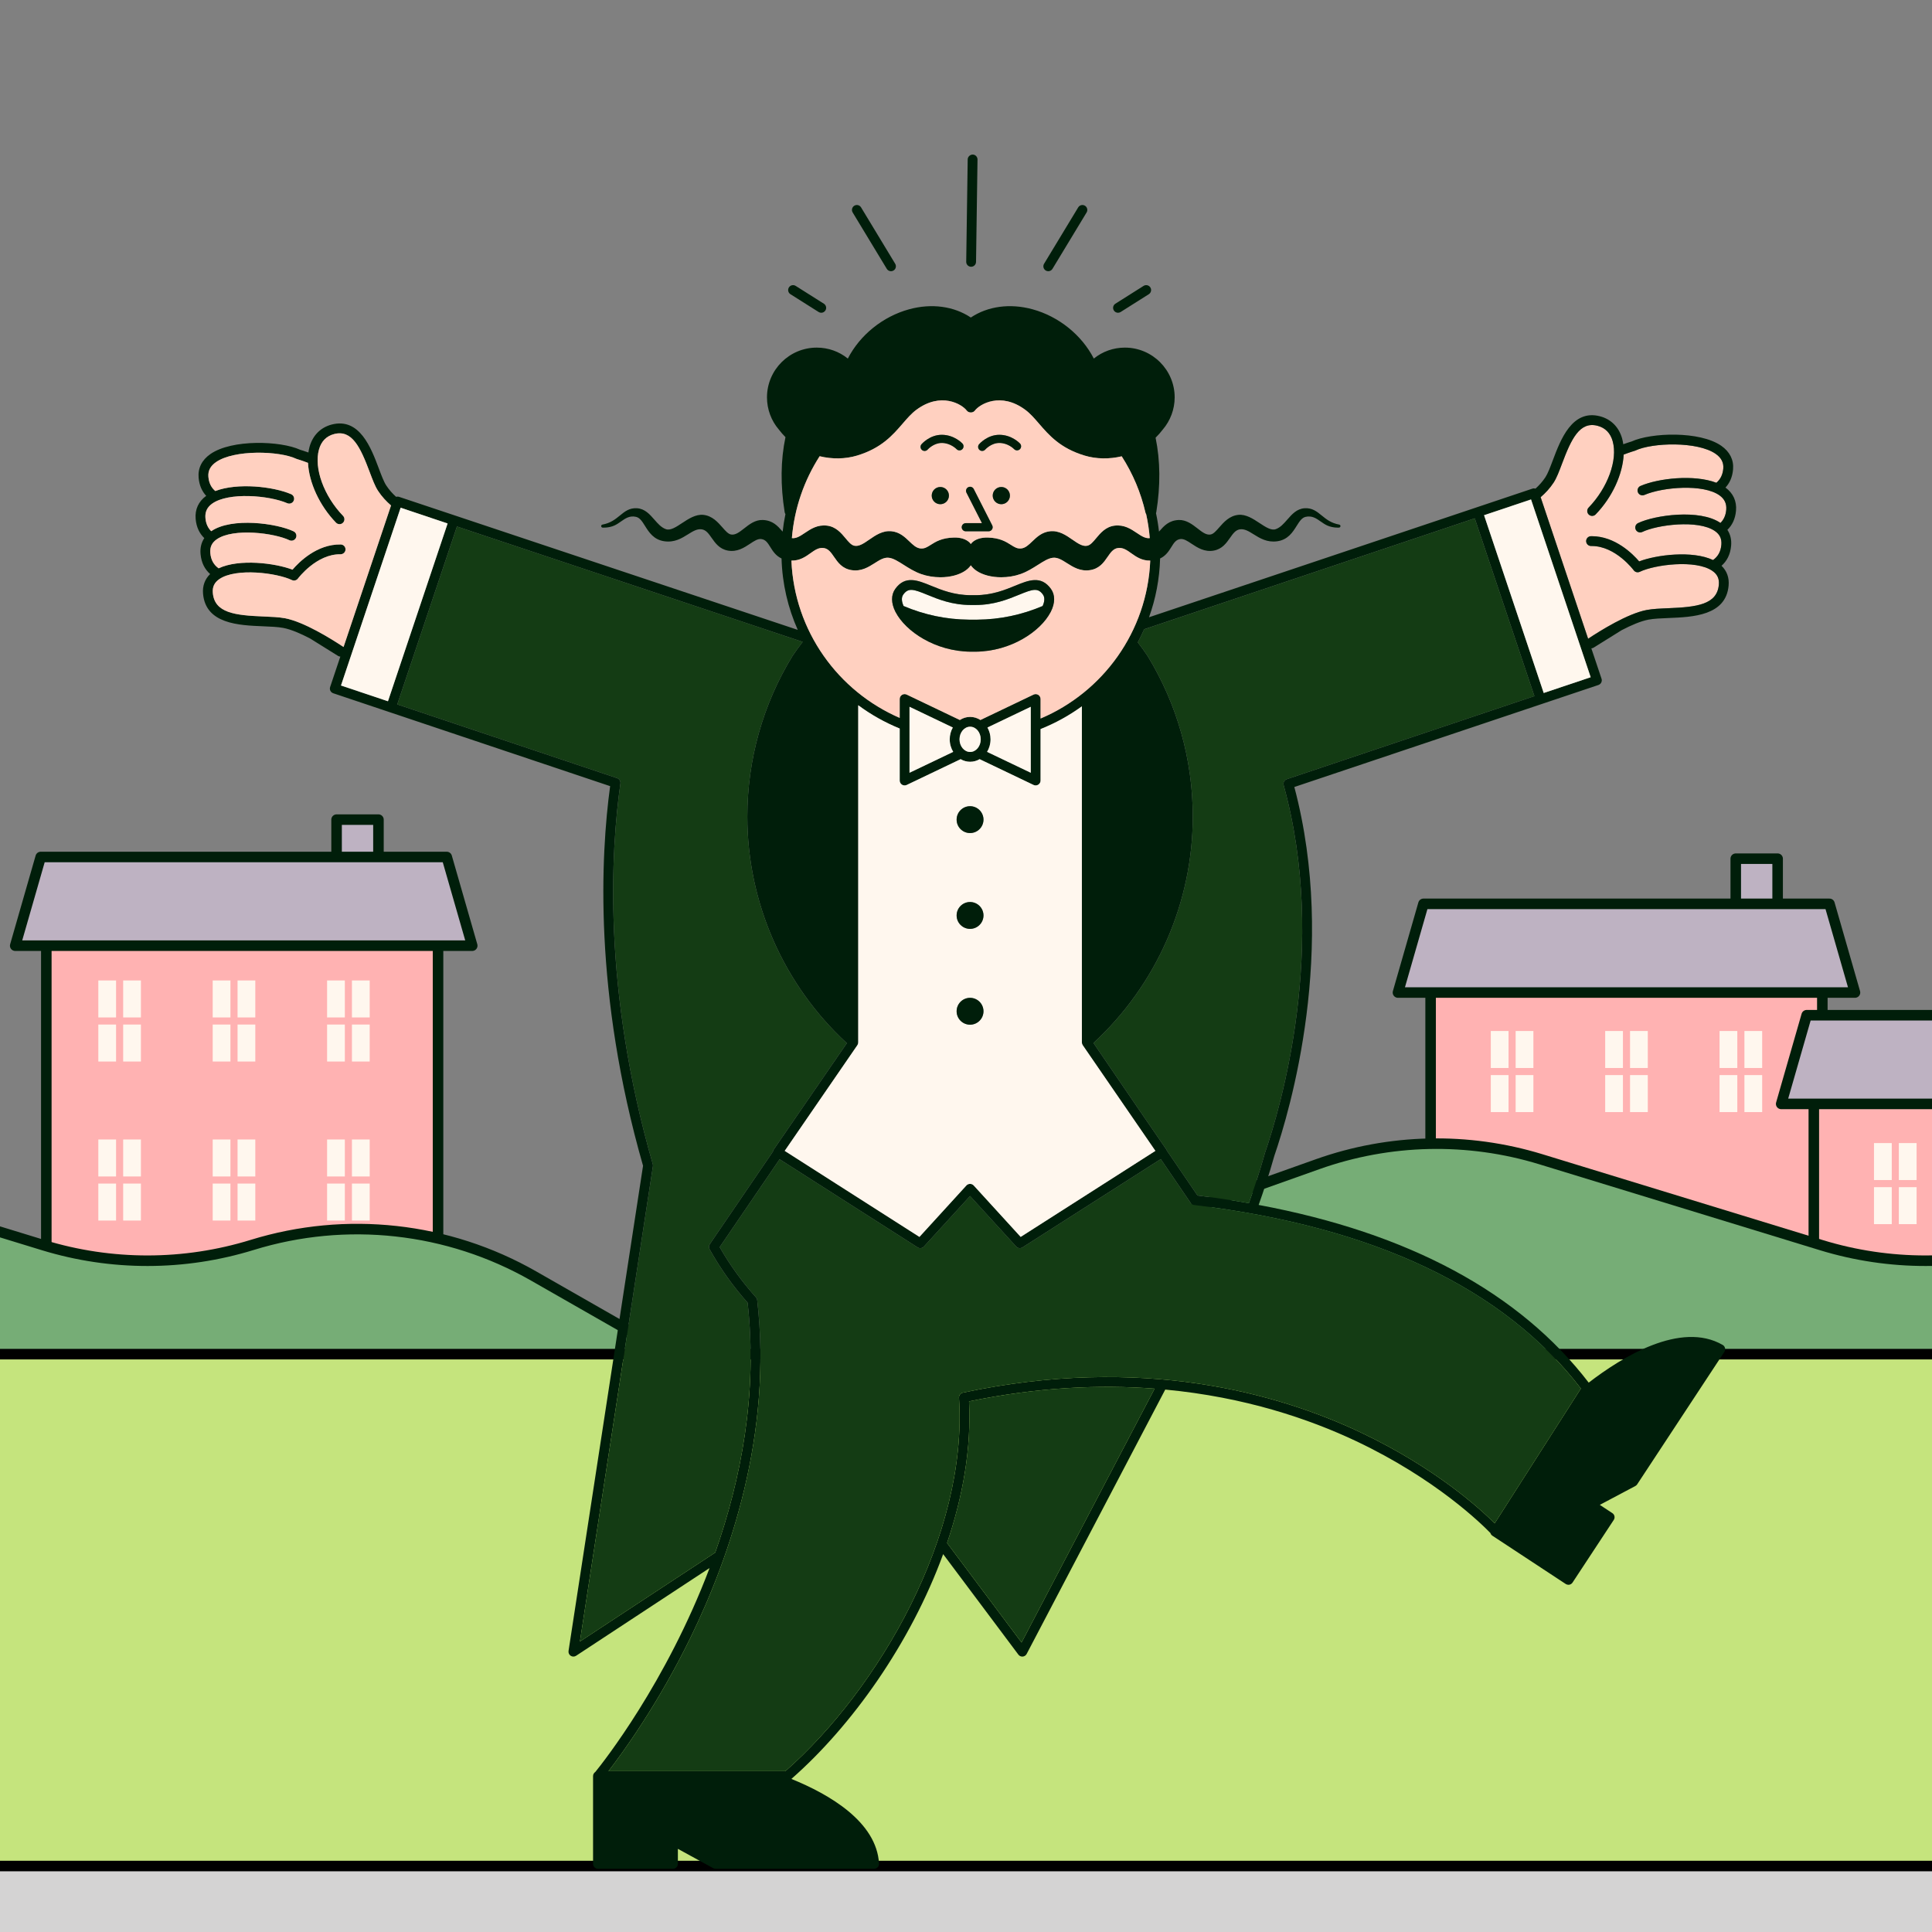 <svg width="1650" height="1650" viewBox="0 0 1650 1650" fill="none" xmlns="http://www.w3.org/2000/svg">
<rect x="0" y="0" width="1650" height="1650" fill="#808080" stroke="none"/>
<g clip-path="url(#clip0_39_2006)">
<path d="M1482.4 733.359H1518.16V794.666H1482.4V733.359Z" fill="#BEB2C2" stroke="#001E0A" stroke-width="9" stroke-linecap="round" stroke-linejoin="round"/>
<path d="M287.451 700H323.213V761.306H287.451V700Z" fill="#BEB2C2" stroke="#001E0A" stroke-width="9" stroke-linecap="round" stroke-linejoin="round"/>
<path d="M39.554 758.731H374.101V1146.04H39.554V758.731Z" fill="#FFB2B2" stroke="#001E0A" stroke-width="9" stroke-linecap="round" stroke-linejoin="round"/>
<path d="M300.569 973.163V1004.75H315.729V973.163H300.569ZM315.729 1010.81V1042.4H300.569V1010.81H315.729ZM294.505 973.163V1004.75H279.346V973.163H294.505ZM279.346 1010.81H294.505V1042.4H279.346V1010.81Z" fill="#FFF7EE"/>
<path d="M202.882 973.163V1004.75H218.042V973.163H202.882ZM218.042 1010.81V1042.4H202.882V1010.81H218.042ZM196.819 973.163V1004.75H181.659V973.163H196.819ZM181.659 1010.81H196.819V1042.4H181.659V1010.81Z" fill="#FFF7EE"/>
<path d="M105.196 973.163V1004.75H120.355V973.163H105.196ZM120.355 1010.81V1042.4H105.196V1010.81H120.355ZM99.132 973.163V1004.75H83.972V973.163H99.132ZM83.972 1010.81H99.132V1042.4H83.972V1010.81Z" fill="#FFF7EE"/>
<path d="M12.997 807.649H403.301L381.531 731.906H34.767L12.997 807.649Z" fill="#BEB2C2" stroke="#001E0A" stroke-width="9" stroke-linecap="round" stroke-linejoin="round"/>
<path d="M1221.8 798.743H1556.34V1137.36H1221.8V798.743Z" fill="#FFB2B2" stroke="#001E0A" stroke-width="9" stroke-linecap="round" stroke-linejoin="round"/>
<path d="M1193.91 847.663H1584.22L1562.45 771.919H1215.68L1193.91 847.663Z" fill="#BEB2C2" stroke="#001E0A" stroke-width="9" stroke-linecap="round" stroke-linejoin="round"/>
<path d="M1549.07 893.855H1883.61V1132.55H1549.07V893.855Z" fill="#FFB2B2" stroke="#001E0A" stroke-width="9" stroke-linecap="round" stroke-linejoin="round"/>
<path d="M1621.69 976.227V1007.81H1636.85V976.227H1621.69ZM1636.85 1013.88V1045.46H1621.69V1013.88H1636.85ZM1615.63 976.227V1007.81H1600.47V976.227H1615.63ZM1600.47 1013.88H1615.63V1045.46H1600.47V1013.88Z" fill="#FFF7EE"/>
<path d="M2119.99 1173.04L1974.15 1089.7C1901.19 1048.01 1814.22 1038.42 1733.93 1063.2C1675.8 1081.14 1613.62 1081.21 1555.45 1063.39L1315.93 990.038C1253.57 970.941 1186.72 972.427 1125.28 994.275L622.497 1173.04L2119.99 1173.04Z" fill="#76AD76" stroke="#001E0A" stroke-width="9" stroke-linecap="round" stroke-linejoin="round"/>
<path d="M601.494 1173.04L455.652 1089.7C382.695 1048.01 295.725 1038.42 215.434 1063.2C157.305 1081.14 95.126 1081.21 36.957 1063.39L-202.568 990.038C-264.926 970.941 -331.774 972.427 -393.221 994.275L-896 1173.04L601.494 1173.04Z" fill="#76AD76" stroke="#001E0A" stroke-width="9" stroke-linecap="round" stroke-linejoin="round"/>
<path d="M1521.2 942.775H1911.5L1889.73 867.032H1542.97L1521.2 942.775Z" fill="#BEB2C2" stroke="#001E0A" stroke-width="9" stroke-linecap="round" stroke-linejoin="round"/>
<path d="M1489.8 880.521V912.105H1504.95V880.521H1489.8ZM1504.95 918.169V949.757H1489.8V918.169H1504.95ZM1483.73 880.521V912.105H1468.57V880.521H1483.73ZM1468.57 918.169H1483.73V949.757H1468.57V918.169Z" fill="#FFF7EE"/>
<path d="M1392.11 880.521V912.105H1407.27V880.521H1392.11ZM1407.27 918.169V949.757H1392.11V918.169H1407.27ZM1386.04 880.521V912.105H1370.89V880.521H1386.04ZM1370.89 918.169H1386.04V949.757H1370.89V918.169Z" fill="#FFF7EE"/>
<path d="M1294.42 880.521V912.105H1309.58V880.521H1294.42ZM1309.58 918.169V949.757H1294.42V918.169H1309.58ZM1288.36 880.521V912.105H1273.2V880.521H1288.36ZM1273.2 918.169H1288.36V949.757H1273.2V918.169Z" fill="#FFF7EE"/>
<path d="M300.569 837.348V868.933H315.729V837.348H300.569ZM315.729 874.997V906.584H300.569V874.997H315.729ZM294.505 837.348V868.933H279.346V837.348H294.505ZM279.346 874.997H294.505V906.584H279.346V874.997Z" fill="#FFF7EE"/>
<path d="M202.882 837.348V868.933H218.042V837.348H202.882ZM218.042 874.997V906.584H202.882V874.997H218.042ZM196.819 837.348V868.933H181.659V837.348H196.819ZM181.659 874.997H196.819V906.584H181.659V874.997Z" fill="#FFF7EE"/>
<path d="M105.196 837.348V868.933H120.355V837.348H105.196ZM120.355 874.997V906.584H105.196V874.997H120.355ZM99.132 837.348V868.933H83.972V837.348H99.132ZM83.972 874.997H99.132V906.584H83.972V874.997Z" fill="#FFF7EE"/>
<rect x="-418.5" y="1156.5" width="2488" height="467" fill="#C5E47D" stroke="black" stroke-width="9"/>
<rect x="-502.5" y="1593.66" width="2488.24" height="177.632" fill="#D4D3D3" stroke="black" stroke-width="9"/>
<path d="M1468.6 423.12C1454.66 413.073 1420.03 415.946 1404.38 422.706C1402.24 423.631 1399.78 422.643 1398.87 420.521C1397.95 418.396 1398.93 415.929 1401.05 415.012C1416.34 408.41 1446.93 405.026 1465.84 412.301C1469.21 409.462 1471.28 405.565 1471.75 400.152C1472.18 395.056 1470.05 390.95 1465.23 387.596C1449.67 376.782 1411.09 377.96 1396.63 384.797C1396.42 384.897 1396.2 384.98 1395.97 385.043C1395.86 385.075 1392.26 386.109 1386.68 388.237C1385.82 404.996 1376.96 424.651 1362.76 439.327C1361.94 440.177 1360.85 440.604 1359.75 440.604C1358.7 440.604 1357.65 440.213 1356.84 439.425C1355.17 437.816 1355.13 435.163 1356.74 433.499C1373.1 416.575 1381.75 392.749 1377.3 376.847C1375.33 369.82 1370.98 365.377 1364.36 363.642C1349.04 359.627 1341.86 375.162 1334.07 395.899C1331.58 402.5 1329.44 408.2 1326.87 412.128C1323.61 417.102 1319.76 421.2 1315.76 424.621L1356.31 545.508C1366.47 538.751 1389.97 524.042 1406.29 520.958C1411.51 519.972 1417.9 519.713 1424.67 519.438C1449.08 518.447 1466.48 516.424 1467.95 499.3C1468.4 494.189 1466.65 490.456 1462.44 487.552C1448.15 477.671 1413.2 482.216 1400.44 488.336C1398.62 489.213 1396.43 488.656 1395.25 487.03C1395.1 486.825 1379.78 466.313 1359.41 466.313C1359.22 466.311 1359.04 466.316 1358.82 466.317C1356.54 466.317 1354.67 464.489 1354.63 462.198C1354.59 459.884 1356.44 457.975 1358.75 457.935C1358.98 457.931 1359.2 457.929 1359.42 457.929C1379.43 457.929 1394.53 473.178 1399.91 479.461C1414.78 473.77 1445.44 469.984 1463 478.3C1467.06 475.401 1469.58 471.279 1470.1 465.266C1470.54 460.154 1468.79 456.422 1464.59 453.518C1450.29 443.641 1415.34 448.183 1402.59 454.303C1400.5 455.307 1398 454.423 1396.99 452.338C1395.99 450.251 1396.87 447.748 1398.96 446.746C1413.26 439.885 1451.76 434.503 1469.33 446.608C1472.11 443.859 1473.85 440.247 1474.27 435.386C1474.72 430.205 1472.86 426.192 1468.6 423.12Z" fill="#FFD0C0"/>
<path d="M1482.62 436.106C1483.32 428.018 1480.2 421.212 1473.62 416.409C1477.14 412.604 1479.52 407.588 1480.1 400.874C1480.8 392.756 1477.31 385.786 1470.02 380.713C1451.61 367.916 1410.1 369.389 1393.37 377.069C1392.45 377.338 1389.93 378.099 1386.33 379.391C1386.1 377.743 1385.81 376.127 1385.38 374.588C1382.63 364.773 1375.92 358.006 1366.49 355.532C1342.64 349.297 1332.76 375.559 1326.22 392.95C1324.01 398.829 1321.92 404.38 1319.86 407.532C1317.37 411.328 1314.44 414.546 1311.37 417.303C1310.55 417.063 1309.69 416.998 1308.87 417.274L981.298 527.167C986.996 511.415 990.276 494.528 990.777 476.953C995.671 474.673 998.206 470.678 1000.3 467.305C1002.52 463.714 1004.28 460.877 1008.03 460.368C1011 459.967 1014.11 462.023 1017.7 464.407C1022.62 467.663 1028.72 471.719 1036.69 470.206C1043.8 468.856 1047.33 463.834 1050.45 459.403C1052.98 455.796 1055.17 452.681 1058.79 452.091C1062.81 451.437 1066.44 453.701 1070.65 456.324C1076.02 459.68 1082.13 463.465 1090.79 462.273C1099.97 460.993 1104.06 454.451 1107.36 449.194C1109.72 445.414 1111.77 442.149 1115.05 441.41C1120.51 440.184 1124.1 442.689 1127.88 445.351C1129.67 446.605 1131.51 447.904 1133.58 448.823C1138.43 450.972 1143.4 450.606 1143.61 450.591C1144.26 450.54 1144.77 450.013 1144.81 449.363C1144.84 448.711 1144.38 448.136 1143.74 448.02C1136.77 446.755 1132.7 443.435 1128.76 440.225C1124.61 436.843 1120.69 433.661 1114.24 434.055C1107.5 434.482 1103.39 439.194 1099.4 443.75C1096.35 447.241 1093.47 450.538 1089.53 451.929C1085.67 453.296 1080.86 450.118 1075.76 446.755C1070.28 443.136 1064.1 439.027 1057.55 439.714C1049.96 440.504 1045.14 446.001 1041.26 450.42C1038.66 453.385 1036.42 455.946 1034.06 456.452C1030.33 457.251 1026.79 454.483 1022.69 451.28C1018.24 447.8 1013.11 443.908 1006.8 444.087C998.269 444.396 994.023 449.244 990.274 453.521C990.125 453.691 989.981 453.854 989.835 454.02C989.23 448.667 988.367 443.393 987.25 438.209C987.335 437.972 987.452 437.752 987.494 437.498C991.168 414.807 990.973 393.397 986.912 373.818C989.06 371.718 991.088 369.428 992.963 366.983C999.57 359.277 1003.21 349.473 1003.21 339.363C1003.21 315.935 984.146 296.875 960.719 296.875C950.905 296.875 941.67 300.159 934.161 306.227C923.826 286.119 904.23 270.246 881.75 264.122C862.61 258.905 843.612 261.49 829.119 271.179C814.623 261.491 795.627 258.907 776.49 264.122C754.01 270.246 734.411 286.12 724.077 306.229C716.569 300.159 707.332 296.875 697.521 296.875C674.093 296.875 655.033 315.935 655.033 339.363C655.033 349.515 658.698 359.359 665.2 366.887C666.972 369.203 668.857 371.365 670.826 373.338C666.672 393.037 666.443 414.609 670.149 437.498C670.243 438.079 670.486 438.594 670.791 439.066C669.763 443.973 668.976 448.965 668.405 454.023C668.257 453.856 668.112 453.692 667.962 453.522C664.215 449.245 659.968 444.397 651.44 444.087C644.974 443.844 639.997 447.8 635.543 451.281C631.441 454.485 627.9 457.249 624.174 456.452C621.817 455.945 619.572 453.386 616.973 450.419C613.102 446.002 608.282 440.505 600.69 439.714C594.173 439.05 587.954 443.138 582.473 446.755C577.38 450.118 572.575 453.308 568.703 451.929C564.773 450.539 561.889 447.242 558.837 443.751C554.852 439.193 550.733 434.483 543.993 434.056C537.517 433.665 533.624 436.843 529.476 440.225C525.537 443.435 521.463 446.756 514.493 448.02C513.851 448.136 513.396 448.712 513.429 449.363C513.462 450.013 513.972 450.54 514.623 450.592C514.826 450.607 519.805 450.974 524.653 448.823C526.729 447.904 528.573 446.606 530.356 445.351C534.14 442.689 537.72 440.182 543.192 441.411C546.468 442.15 548.513 445.414 550.88 449.194C554.172 454.452 558.268 460.994 567.452 462.274C576.12 463.469 582.218 459.678 587.592 456.324C591.794 453.698 595.427 451.425 599.449 452.092C603.066 452.682 605.255 455.796 607.79 459.403C610.904 463.834 614.435 468.856 621.548 470.206C629.512 471.705 635.621 467.662 640.533 464.407C644.128 462.023 647.228 459.964 650.203 460.368C653.952 460.878 655.712 463.713 657.938 467.304C660.03 470.678 662.566 474.674 667.462 476.953C668.079 498.608 672.96 519.201 681.313 537.936L340.845 424.33C340.32 424.157 339.785 424.098 339.265 424.13C339.248 424.131 339.232 424.128 339.215 424.129C338.898 424.152 338.59 424.218 338.29 424.31C335.236 421.564 332.333 418.362 329.861 414.591C327.796 411.441 325.71 405.89 323.501 400.012C316.965 382.619 307.102 356.341 283.229 362.591C273.798 365.066 267.093 371.834 264.346 381.649C263.915 383.188 263.622 384.805 263.39 386.453C259.794 385.16 257.275 384.399 256.351 384.13C239.617 376.444 198.111 374.972 179.703 387.773C172.407 392.844 168.922 399.816 169.623 407.933C170.204 414.648 172.581 419.664 176.106 423.469C169.517 428.272 166.397 435.078 167.096 443.167C167.723 450.423 170.466 455.677 174.475 459.576C171.931 463.396 170.829 467.944 171.27 473.047C171.939 480.799 174.997 486.293 179.468 490.255C174.943 494.645 172.833 500.378 173.413 507.081C175.641 532.881 204 534.033 224.707 534.873C231.162 535.135 237.26 535.383 241.873 536.255C248.548 537.516 256.827 541.113 264.789 545.265L288.707 560.172C289.285 560.534 289.918 560.702 290.554 560.758C290.584 560.778 290.612 560.797 290.641 560.817L281.941 586.75C281.588 587.804 281.666 588.955 282.162 589.95C282.658 590.945 283.528 591.703 284.582 592.056L521.076 671.396C513.06 730.426 506.84 848.046 549.188 995.616L485.556 1409.96C485.304 1411.59 486.04 1413.22 487.433 1414.12C488.826 1415.01 490.615 1415.01 492.001 1414.09L605.998 1339.16C568.98 1437.08 515.076 1505.14 508.437 1513.3C507.272 1514.05 506.495 1515.35 506.495 1516.83V1591.81C506.495 1594.12 508.371 1596 510.686 1596H574.743C577.059 1596 578.934 1594.12 578.934 1591.81V1578.98L609.073 1595.48C609.69 1595.82 610.381 1596 611.086 1596H746.543C747.697 1596 748.799 1595.52 749.591 1594.69C750.383 1593.85 750.794 1592.72 750.727 1591.57C748.67 1555.93 708.464 1532.49 675.874 1519.27C727.459 1474.05 777.629 1403.46 805.489 1327.28L869.728 1413.1C870.524 1414.17 871.77 1414.78 873.084 1414.78C873.196 1414.78 873.307 1414.78 873.419 1414.77C874.854 1414.66 876.128 1413.81 876.795 1412.54L995.163 1186.75C1063.26 1193.14 1118.18 1211.88 1158.17 1230.78C1226.26 1262.97 1265.68 1301.83 1272.88 1309.28C1273.15 1310.18 1273.71 1311 1274.56 1311.56L1337.19 1352.78C1337.88 1353.23 1338.68 1353.47 1339.5 1353.47C1339.78 1353.47 1340.06 1353.44 1340.34 1353.39C1341.43 1353.16 1342.39 1352.51 1343 1351.58L1378.21 1298.07C1378.82 1297.14 1379.04 1296.01 1378.82 1294.92C1378.59 1293.83 1377.94 1292.88 1377.02 1292.27L1366.3 1285.21L1396.65 1269.11C1397.27 1268.78 1397.8 1268.3 1398.19 1267.72L1472.66 1154.56C1473.29 1153.6 1473.5 1152.42 1473.23 1151.29C1472.97 1150.17 1472.25 1149.21 1471.25 1148.63C1435.38 1127.88 1384.98 1159.12 1356.82 1180.83C1297.68 1103.87 1203.02 1052.95 1074.93 1029.06C1078.88 1017.99 1083.85 1003.16 1088.32 987.175C1101.74 948.197 1142.3 811.122 1105.41 672.131L1365.14 584.998C1366.78 584.446 1367.86 582.971 1367.99 581.342C1368.03 580.799 1367.96 580.239 1367.78 579.69L1359.08 553.757C1359.11 553.737 1359.14 553.719 1359.17 553.699C1359.8 553.642 1360.43 553.475 1361.01 553.114L1384.93 538.207C1392.89 534.054 1401.17 530.457 1407.85 529.195C1412.46 528.323 1418.56 528.077 1425.01 527.815C1445.72 526.974 1474.08 525.823 1476.31 500.023C1476.89 493.319 1474.78 487.587 1470.25 483.196C1474.72 479.234 1477.78 473.74 1478.45 465.988C1478.89 460.885 1477.79 456.337 1475.25 452.517C1479.25 448.619 1482 443.363 1482.62 436.106ZM1469.33 446.607C1451.76 434.502 1413.26 439.884 1398.96 446.745C1396.87 447.747 1395.99 450.25 1396.99 452.338C1398 454.422 1400.5 455.306 1402.59 454.302C1415.34 448.182 1450.29 443.641 1464.59 453.517C1468.79 456.421 1470.54 460.154 1470.1 465.265C1469.58 471.278 1467.06 475.401 1463.01 478.299C1445.44 469.983 1414.79 473.769 1399.91 479.46C1394.53 473.177 1379.43 457.928 1359.43 457.928C1359.2 457.928 1358.98 457.93 1358.75 457.934C1356.44 457.974 1354.59 459.883 1354.63 462.197C1354.67 464.488 1356.54 466.316 1358.82 466.316C1359.04 466.315 1359.22 466.31 1359.41 466.312C1379.78 466.312 1395.1 486.824 1395.25 487.029C1396.44 488.655 1398.62 489.212 1400.44 488.335C1413.2 482.215 1448.15 477.67 1462.44 487.551C1466.65 490.455 1468.4 494.188 1467.96 499.299C1466.48 516.423 1449.08 518.446 1424.67 519.437C1417.9 519.712 1411.51 519.971 1406.29 520.957C1389.98 524.041 1366.48 538.75 1356.31 545.507L1315.76 424.62C1319.76 421.199 1323.61 417.101 1326.87 412.127C1329.44 408.199 1331.58 402.499 1334.07 395.898C1341.86 375.161 1349.04 359.626 1364.36 363.641C1370.98 365.376 1375.34 369.819 1377.3 376.846C1381.75 392.748 1373.1 416.574 1356.74 433.498C1355.13 435.162 1355.17 437.815 1356.84 439.424C1357.65 440.212 1358.7 440.603 1359.75 440.603C1360.85 440.603 1361.94 440.176 1362.76 439.326C1376.96 424.65 1385.82 404.995 1386.68 388.236C1392.26 386.108 1395.86 385.075 1395.97 385.042C1396.2 384.979 1396.42 384.896 1396.63 384.796C1411.09 377.959 1449.67 376.781 1465.23 387.595C1470.05 390.949 1472.18 395.055 1471.75 400.151C1471.28 405.564 1469.21 409.461 1465.84 412.3C1446.93 405.025 1416.34 408.409 1401.05 415.011C1398.93 415.928 1397.95 418.395 1398.87 420.52C1399.78 422.642 1402.24 423.63 1404.38 422.705C1420.03 415.945 1454.66 413.072 1468.6 423.119C1472.86 426.192 1474.72 430.204 1474.27 435.384C1473.85 440.245 1472.11 443.858 1469.33 446.607ZM1277.23 1299.88L1276.5 1300.98C1264.8 1289.26 1226.4 1253.83 1162.12 1223.38C1091.48 1189.92 975.185 1156.85 822.318 1189.38C820.281 1189.81 818.87 1191.68 819.008 1193.76C826.783 1310.91 750.496 1442.51 670.741 1512.64H519.653C531.784 1496.95 562.046 1455.43 590.041 1397.92C623.191 1329.83 659.924 1224.64 646.67 1110.28C646.57 1109.42 646.203 1108.61 645.622 1107.96C633.698 1094.7 623.28 1080.29 614.629 1065.09L665.803 990.042L783.692 1065.32C785.41 1066.41 787.669 1066.12 789.043 1064.61L828.463 1021.44L867.881 1064.61C868.7 1065.51 869.834 1065.98 870.98 1065.98C871.755 1065.98 872.537 1065.76 873.233 1065.32L991.341 989.902L1016.85 1027.32C1017.54 1028.32 1018.62 1028.97 1019.82 1029.12C1173.27 1047.59 1284.39 1100.32 1350.15 1185.85L1277.23 1299.88ZM827.588 1196.84C886.129 1184.72 939.124 1182.39 986.102 1185.97L872.457 1402.76L808.841 1317.77C822.382 1277.82 829.648 1236.58 827.588 1196.84ZM557.613 995.977C557.706 995.378 557.666 994.765 557.499 994.181C514.456 844.761 521.704 726.381 529.855 669.118C530.141 667.117 528.956 665.197 527.039 664.554L339.278 601.565L390.242 449.651L685.522 548.179C682.483 552.107 679.541 556.13 676.777 560.308C651.572 601.493 638.249 648.89 638.249 697.372C638.249 770.841 669.187 841.153 723.233 890.918L660.811 981.713C660.447 982.243 660.229 982.845 660.136 983.468L606.236 1062.51C605.344 1063.82 605.265 1065.52 606.034 1066.91C615.021 1083.1 625.938 1098.46 638.492 1112.56C647.203 1189.91 632.833 1263.44 610.825 1325.95L495.272 1401.91L557.613 995.977ZM225.048 526.496C200.637 525.506 183.243 523.481 181.764 506.359C181.323 501.247 183.074 497.515 187.276 494.611C201.572 484.733 236.524 489.275 249.276 495.396C251.089 496.265 253.278 495.718 254.471 494.094C254.624 493.884 270.284 473.021 290.825 473.376C293.143 473.359 295.049 471.57 295.088 469.257C295.126 466.943 293.282 465.034 290.968 464.994C270.596 464.643 255.248 480.168 249.814 486.522C234.94 480.832 204.279 477.041 186.717 485.359C182.657 482.461 180.14 478.338 179.62 472.325C179.179 467.213 180.931 463.481 185.132 460.578C199.425 450.696 234.379 455.242 247.131 461.361C249.219 462.362 251.722 461.483 252.724 459.397C253.726 457.309 252.846 454.807 250.76 453.804C236.466 446.943 197.959 441.558 180.39 453.667C177.608 450.918 175.867 447.306 175.447 442.446C175 437.265 176.854 433.253 181.118 430.179C195.056 420.133 229.689 423.003 245.344 429.765C247.474 430.683 249.936 429.707 250.854 427.581C251.772 425.456 250.794 422.989 248.669 422.071C233.385 415.472 202.789 412.087 183.877 419.361C180.509 416.522 178.442 412.624 177.974 407.211C177.534 402.115 179.665 398.009 184.489 394.656C200.043 383.838 238.632 385.017 253.088 391.858C253.3 391.958 253.522 392.041 253.748 392.104C253.862 392.136 257.463 393.17 263.039 395.298C263.898 412.057 272.765 431.71 286.958 446.386C287.78 447.237 288.875 447.663 289.97 447.663C291.02 447.663 292.071 447.272 292.884 446.485C294.548 444.875 294.592 442.222 292.983 440.558C276.617 423.636 267.969 399.81 272.419 383.907C274.385 376.879 278.738 372.436 285.357 370.701C300.692 366.675 307.86 382.227 315.653 402.962C318.134 409.56 320.277 415.26 322.851 419.187C326.113 424.163 329.964 428.261 333.964 431.683L293.409 552.569C283.246 545.812 259.744 531.102 243.432 528.019C238.214 527.033 231.818 526.771 225.048 526.496ZM342.157 433.612L382.267 447.069L331.332 598.897L291.221 585.442L342.157 433.612ZM700.001 389.64C710.764 392.256 721.983 392.08 731.941 389.082C752.774 382.808 762.421 371.626 770.932 361.759C774.767 357.31 778.391 353.109 782.662 349.952C803.528 334.525 821.494 345.095 825.679 350.691C827.26 352.807 830.977 352.807 832.557 350.691C836.741 345.097 854.708 334.524 875.575 349.952C879.845 353.109 883.467 357.31 887.305 361.757C895.815 371.624 905.46 382.808 926.294 389.082C936.156 392.056 947.302 392.263 957.989 389.71C967.533 404.592 974.349 420.762 978.263 437.815C978.381 438.322 978.597 438.781 978.873 439.194C980.341 445.837 981.368 452.638 981.941 459.571C978.185 460.035 974.792 457.773 970.884 455.151C965.821 451.76 960.093 447.926 951.892 448.914C944.306 449.838 939.767 455.292 936.119 459.673C933.533 462.776 931.302 465.456 928.668 466.049C924.67 466.944 920.621 464.143 915.93 460.899C910.463 457.118 904.283 452.822 896.597 453.734C889.764 454.537 885.435 458.692 881.617 462.357C878.43 465.414 875.678 468.055 872.067 468.401C868.725 468.722 866.463 467.297 863.353 465.326C859.138 462.655 853.891 459.333 843.605 459.088C837.797 458.971 833.078 460.459 830.051 463.454C829.695 463.807 829.424 464.221 829.117 464.609C828.811 464.222 828.54 463.808 828.184 463.456C825.157 460.46 820.471 458.924 814.629 459.088C804.344 459.333 799.098 462.655 794.884 465.324C791.77 467.297 789.523 468.713 786.168 468.401C782.556 468.055 779.805 465.414 776.62 462.357C772.8 458.692 768.471 454.537 761.638 453.734C753.962 452.819 747.776 457.117 742.307 460.899C737.614 464.143 733.556 466.931 729.565 466.049C726.934 465.456 724.703 462.777 722.121 459.676C718.472 455.293 713.93 449.838 706.342 448.914C698.139 447.915 692.412 451.759 687.353 455.151C683.441 457.772 680.058 460.032 676.294 459.571C678.408 433.973 686.826 410.149 700.001 389.64ZM692.127 472.491C695.894 469.806 699.134 467.488 703.376 468.026C707.441 468.546 709.699 471.82 712.314 475.612C715.58 480.348 719.281 485.718 727.414 486.931C735.645 488.156 741.692 484.318 747.043 480.931C751.307 478.232 754.985 475.883 759.061 476.352C762.907 476.779 767.04 479.401 771.824 482.438C776.118 485.162 780.986 488.251 786.543 490.225C791.809 492.097 797.569 493.006 803.159 493.006C811.33 493.006 819.135 491.061 824.498 487.333C826.391 486.016 827.928 484.498 829.118 482.821C830.308 484.498 831.846 486.016 833.74 487.333C839.101 491.063 846.907 493.007 855.077 493.006C860.667 493.006 866.429 492.097 871.695 490.225C877.25 488.251 882.119 485.162 886.414 482.436C891.199 479.401 895.329 476.779 899.175 476.353C903.25 475.884 906.93 478.231 911.193 480.93C916.543 484.318 922.62 488.151 930.824 486.931C938.956 485.718 942.659 480.349 945.924 475.612C948.538 471.821 950.795 468.546 954.861 468.026C959.062 467.494 962.341 469.806 966.11 472.491C970.396 475.546 975.198 478.909 982.346 478.776C979.809 539.455 941.881 591.144 888.691 613.646V596.987C888.691 595.548 887.952 594.209 886.732 593.442C885.517 592.673 883.988 592.585 882.691 593.205L837.324 614.901C834.738 613.233 831.74 612.259 828.531 612.259C825.322 612.259 822.323 613.233 819.738 614.901L774.371 593.206C773.074 592.587 771.548 592.672 770.328 593.442C769.111 594.209 768.372 595.548 768.372 596.987V613.12C715.802 590.356 678.406 539.004 675.888 478.774C683.039 478.908 687.839 475.546 692.127 472.491ZM871.692 1056.36L831.558 1012.4C829.972 1010.66 826.957 1010.66 825.367 1012.4L785.23 1056.36L670.177 982.887L732.225 892.636C732.706 891.937 732.963 891.109 732.963 890.262V602.3C743.807 610.341 755.696 617.037 768.373 622.193V666.607C768.373 668.046 769.112 669.385 770.329 670.152C771.549 670.922 773.075 671.007 774.373 670.388L820.416 648.369C822.843 649.778 825.601 650.585 828.531 650.585C831.462 650.585 834.221 649.778 836.648 648.369L882.692 670.388C883.265 670.662 883.883 670.798 884.499 670.798C885.278 670.798 886.054 670.582 886.733 670.152C887.953 669.385 888.691 668.046 888.691 666.607V622.656C901.301 617.643 913.134 611.099 923.96 603.236V890.262C923.96 891.109 924.218 891.937 924.699 892.636L986.746 982.887L871.692 1056.36ZM828.531 620.641C833.525 620.641 837.586 625.477 837.586 631.423C837.586 637.368 833.525 642.203 828.531 642.203C823.537 642.203 819.476 637.366 819.476 631.423C819.476 625.479 823.539 620.641 828.531 620.641ZM880.306 659.956L842.997 642.113C844.874 639.057 845.971 635.378 845.971 631.422C845.971 627.713 844.991 624.259 843.324 621.323L880.306 603.638V659.956ZM811.094 631.422C811.094 635.378 812.191 639.058 814.068 642.113L776.755 659.956V603.638L813.739 621.324C812.073 624.26 811.094 627.714 811.094 631.422ZM1022.71 1021.02L996.606 982.744C996.484 982.384 996.33 982.032 996.11 981.712L970.518 944.486L933.873 890.747C987.807 840.993 1018.68 770.756 1018.68 697.371C1018.68 648.891 1005.35 601.496 980.064 560.182C977.461 556.25 974.637 552.388 971.722 548.599C973.684 544.948 975.489 541.204 977.171 537.392L1259.5 442.676L1310.44 594.505L1099 665.439C1096.89 666.146 1095.7 668.379 1096.29 670.526C1134.32 808.499 1093.74 945.685 1080.32 984.679C1075.69 1001.23 1070.54 1016.46 1066.57 1027.53C1052.35 1025.04 1037.73 1022.86 1022.71 1021.02ZM1267.45 440.009L1307.56 426.553L1358.5 578.382L1318.39 591.838L1267.45 440.009Z" fill="#001E0A"/>
<path d="M638.493 1112.56C625.939 1098.46 615.023 1083.1 606.035 1066.91C605.266 1065.52 605.345 1063.82 606.237 1062.51L660.137 983.467C660.23 982.844 660.448 982.242 660.813 981.712L723.234 890.917C669.188 841.153 638.25 770.84 638.25 697.371C638.25 648.889 651.573 601.492 676.778 560.307C679.542 556.129 682.484 552.106 685.523 548.178L390.243 449.65L339.279 601.564L527.04 664.553C528.957 665.196 530.141 667.116 529.857 669.117C521.705 726.381 514.457 844.76 557.5 994.18C557.667 994.764 557.707 995.377 557.614 995.975L495.274 1401.91L610.827 1325.95C632.835 1263.44 647.204 1189.91 638.493 1112.56Z" fill="#143C14"/>
<path d="M986.102 1185.98C939.124 1182.39 886.128 1184.72 827.587 1196.84C829.647 1236.58 822.382 1277.82 808.841 1317.77L872.457 1402.76L986.102 1185.98Z" fill="#143C14"/>
<path d="M1096.29 670.526C1095.7 668.379 1096.89 666.145 1099 665.438L1310.44 594.505L1259.5 442.676L977.171 537.392C975.489 541.203 973.683 544.948 971.722 548.599C974.637 552.388 977.461 556.249 980.064 560.181C1005.35 601.495 1018.67 648.89 1018.67 697.371C1018.67 770.756 987.806 840.993 933.873 890.747L970.518 944.486L996.109 981.712C996.329 982.032 996.483 982.383 996.606 982.744L1022.71 1021.02C1037.73 1022.86 1052.35 1025.04 1066.57 1027.53C1070.54 1016.46 1075.69 1001.23 1080.32 984.679C1093.74 945.684 1134.32 808.498 1096.29 670.526Z" fill="#143C14"/>
<path d="M1307.56 426.553L1267.45 440.008L1318.39 591.837L1358.5 578.381L1307.56 426.553Z" fill="#FFF7EE"/>
<path d="M293.409 552.568L333.964 431.681C329.963 428.259 326.112 424.161 322.85 419.185C320.276 415.258 318.134 409.558 315.653 402.96C307.859 382.225 300.691 366.673 285.357 370.699C278.737 372.434 274.384 376.877 272.419 383.905C267.968 399.808 276.617 423.634 292.983 440.557C294.592 442.22 294.548 444.874 292.884 446.483C292.071 447.271 291.02 447.661 289.97 447.661C288.875 447.661 287.779 447.235 286.957 446.384C272.764 431.708 263.897 412.055 263.039 395.296C257.463 393.168 253.862 392.134 253.748 392.102C253.521 392.039 253.299 391.956 253.087 391.856C238.632 385.015 200.042 383.836 184.488 394.654C179.664 398.007 177.534 402.113 177.973 407.209C178.441 412.622 180.508 416.52 183.877 419.359C202.788 412.085 233.384 415.47 248.669 422.069C250.793 422.987 251.771 425.454 250.854 427.579C249.936 429.705 247.473 430.681 245.344 429.764C229.688 423.001 195.055 420.132 181.118 430.177C176.854 433.251 175 437.263 175.446 442.444C175.866 447.304 177.608 450.916 180.389 453.665C197.959 441.556 236.466 446.941 250.759 453.802C252.845 454.805 253.726 457.307 252.723 459.395C251.721 461.481 249.218 462.36 247.131 461.359C234.379 455.24 199.425 450.694 185.131 460.576C180.93 463.478 179.179 467.211 179.62 472.323C180.139 478.336 182.657 482.459 186.717 485.357C204.279 477.039 234.939 480.83 249.814 486.52C255.248 480.167 270.596 464.641 290.968 464.992C293.282 465.032 295.126 466.941 295.087 469.255C295.048 471.568 293.143 473.357 290.825 473.374C270.284 473.019 254.624 493.882 254.47 494.093C253.278 495.716 251.088 496.263 249.276 495.394C236.524 489.273 201.571 484.731 187.276 494.609C183.073 497.513 181.322 501.246 181.763 506.357C183.242 523.479 200.636 525.504 225.047 526.495C231.817 526.77 238.213 527.03 243.43 528.016C259.743 531.099 283.245 545.81 293.409 552.568Z" fill="#FFD0C0"/>
<path d="M342.157 433.613L291.222 585.442L331.333 598.898L382.267 447.069L342.157 433.613Z" fill="#FFF7EE"/>
<path d="M1019.81 1029.11C1018.61 1028.97 1017.54 1028.32 1016.85 1027.32L991.341 989.901L873.233 1065.32C872.537 1065.76 871.755 1065.98 870.979 1065.98C869.834 1065.98 868.7 1065.51 867.881 1064.61L828.462 1021.44L789.042 1064.61C787.668 1066.12 785.41 1066.41 783.692 1065.32L665.802 990.041L614.628 1065.09C623.279 1080.29 633.697 1094.7 645.621 1107.96C646.203 1108.61 646.569 1109.42 646.669 1110.28C659.924 1224.64 623.19 1329.82 590.041 1397.92C562.045 1455.43 531.784 1496.95 519.652 1512.64H670.74C750.496 1442.51 826.782 1310.91 819.007 1193.75C818.87 1191.68 820.28 1189.81 822.318 1189.38C975.184 1156.85 1091.48 1189.91 1162.12 1223.38C1226.4 1253.83 1264.8 1289.26 1276.5 1300.98L1277.23 1299.88L1350.15 1185.85C1284.39 1100.32 1173.27 1047.59 1019.81 1029.11Z" fill="#143C14"/>
<path d="M924.698 892.635C924.217 891.936 923.959 891.109 923.959 890.261V603.235C913.133 611.098 901.3 617.642 888.691 622.656V666.606C888.691 668.045 887.952 669.384 886.732 670.151C886.053 670.581 885.277 670.797 884.498 670.797C883.882 670.797 883.264 670.661 882.691 670.388L836.647 648.369C834.22 649.778 831.461 650.584 828.531 650.584C825.6 650.584 822.841 649.777 820.415 648.368L774.372 670.388C773.074 671.006 771.548 670.922 770.328 670.151C769.111 669.384 768.372 668.045 768.372 666.606V622.192C755.695 617.036 743.806 610.341 732.962 602.299V890.261C732.962 891.109 732.705 891.936 732.224 892.635L670.176 982.886L785.229 1056.36L825.366 1012.4C826.956 1010.66 829.971 1010.65 831.557 1012.4L871.692 1056.36L986.745 982.886L924.698 892.635ZM828.462 688.527C834.782 688.527 839.925 693.669 839.925 699.991C839.925 706.312 834.782 711.453 828.462 711.453C822.142 711.453 816.999 706.311 816.999 699.991C816.999 693.671 822.14 688.527 828.462 688.527ZM828.462 770.361C834.782 770.361 839.925 775.502 839.925 781.824C839.925 788.146 834.782 793.286 828.462 793.286C822.142 793.286 816.999 788.144 816.999 781.824C816.999 775.504 822.14 770.361 828.462 770.361ZM828.462 852.191C834.782 852.191 839.925 857.334 839.925 863.658C839.925 869.981 834.782 875.121 828.462 875.121C822.142 875.121 816.999 869.978 816.999 863.658C816.999 857.337 822.14 852.191 828.462 852.191Z" fill="#FFF7EE"/>
<path d="M828.463 793.286C834.783 793.286 839.926 788.145 839.926 781.825C839.926 775.504 834.783 770.361 828.463 770.361C822.143 770.361 817 775.503 817 781.825C817 788.146 822.141 793.286 828.463 793.286Z" fill="#001E0A"/>
<path d="M828.463 711.453C834.783 711.453 839.926 706.312 839.926 699.992C839.926 693.671 834.783 688.528 828.463 688.528C822.143 688.528 817 693.67 817 699.992C817 706.313 822.141 711.453 828.463 711.453Z" fill="#001E0A"/>
<path d="M828.463 875.121C834.783 875.121 839.926 869.978 839.926 863.658C839.926 857.338 834.783 852.192 828.463 852.192C822.143 852.192 817 857.335 817 863.658C817 869.981 822.141 875.121 828.463 875.121Z" fill="#001E0A"/>
<path d="M687.354 455.151C692.413 451.759 698.14 447.915 706.343 448.914C713.93 449.838 718.472 455.293 722.122 459.676C724.704 462.777 726.934 465.456 729.566 466.049C733.557 466.931 737.614 464.143 742.308 460.899C747.776 457.117 753.963 452.819 761.639 453.734C768.472 454.537 772.8 458.692 776.62 462.357C779.806 465.414 782.557 468.055 786.169 468.401C789.524 468.713 791.771 467.297 794.885 465.324C799.099 462.655 804.345 459.333 814.63 459.088C820.472 458.924 825.158 460.46 828.185 463.456C828.541 463.808 828.811 464.221 829.118 464.609C829.425 464.221 829.696 463.807 830.052 463.454C833.079 460.459 837.798 458.971 843.606 459.088C853.892 459.333 859.138 462.655 863.354 465.326C866.464 467.297 868.726 468.722 872.068 468.401C875.679 468.054 878.431 465.414 881.618 462.357C885.435 458.692 889.765 454.537 896.598 453.734C904.284 452.822 910.464 457.118 915.931 460.899C920.621 464.143 924.671 466.944 928.668 466.049C931.303 465.456 933.534 462.776 936.119 459.673C939.768 455.292 944.307 449.838 951.893 448.914C960.094 447.926 965.821 451.759 970.884 455.151C974.793 457.773 978.186 460.035 981.941 459.571C981.369 452.638 980.341 445.837 978.874 439.194C978.598 438.78 978.381 438.322 978.264 437.815C974.349 420.762 967.534 404.592 957.989 389.71C947.302 392.262 936.157 392.056 926.294 389.082C905.461 382.808 895.816 371.624 887.306 361.757C883.468 357.31 879.846 353.109 875.576 349.952C854.708 334.524 836.742 345.096 832.558 350.691C830.977 352.807 827.26 352.807 825.68 350.691C821.495 345.095 803.529 334.525 782.663 349.952C778.392 353.109 774.768 357.31 770.932 361.759C762.422 371.625 752.775 382.808 731.942 389.082C721.984 392.08 710.765 392.256 700.002 389.64C686.827 410.149 678.409 433.972 676.295 459.57C680.059 460.032 683.442 457.772 687.354 455.151ZM803.075 430.605C799.024 430.605 795.728 427.309 795.728 423.259C795.728 419.208 799.024 415.912 803.075 415.912C807.126 415.912 810.422 419.208 810.422 423.259C810.422 427.309 807.126 430.605 803.075 430.605ZM855.163 430.605C851.111 430.605 847.818 427.309 847.818 423.259C847.818 419.208 851.111 415.912 855.163 415.912C859.213 415.912 862.506 419.208 862.506 423.259C862.506 427.309 859.213 430.605 855.163 430.605ZM836.183 379.389C836.463 379.061 843.196 371.343 853.459 371.343C864.132 371.343 870.862 378.501 871.142 378.806C872.445 380.215 872.357 382.413 870.948 383.713C869.536 385.013 867.348 384.926 866.051 383.53C865.936 383.409 860.965 378.29 853.46 378.29C846.449 378.29 841.495 383.866 841.447 383.922C840.759 384.71 839.791 385.113 838.821 385.113C838.016 385.113 837.208 384.837 836.553 384.27C835.106 383.018 834.94 380.841 836.183 379.389ZM824.813 446.797H838.643L825.404 420.762C824.534 419.051 825.215 416.96 826.925 416.091C828.635 415.222 830.725 415.903 831.596 417.612L847.403 448.695C847.95 449.772 847.899 451.057 847.268 452.086C846.636 453.115 845.516 453.744 844.307 453.744H824.813C822.894 453.744 821.339 452.189 821.339 450.27C821.339 448.351 822.894 446.797 824.813 446.797ZM787.01 379.389C787.292 379.061 794.024 371.343 804.288 371.343C814.958 371.343 821.689 378.501 821.969 378.805C823.271 380.215 823.184 382.411 821.775 383.713C820.363 385.019 818.166 384.926 816.866 383.518C816.829 383.479 811.842 378.29 804.288 378.29C797.296 378.29 792.332 383.853 792.284 383.91C791.597 384.711 790.625 385.123 789.646 385.123C788.845 385.123 788.042 384.848 787.386 384.287C785.93 383.038 785.761 380.847 787.01 379.389Z" fill="#FFD0C0"/>
<path d="M768.372 613.12V596.987C768.372 595.548 769.111 594.209 770.328 593.442C771.548 592.672 773.075 592.587 774.372 593.206L819.739 614.901C822.324 613.233 825.322 612.259 828.531 612.259C831.74 612.259 834.739 613.233 837.324 614.901L882.692 593.205C883.989 592.585 885.518 592.673 886.732 593.442C887.952 594.209 888.691 595.548 888.691 596.987V613.646C941.882 591.144 979.809 539.455 982.346 478.776C975.199 478.909 970.396 475.546 966.11 472.491C962.341 469.806 959.063 467.494 954.862 468.026C950.795 468.546 948.539 471.821 945.924 475.612C942.66 480.349 938.957 485.718 930.824 486.931C922.62 488.151 916.543 484.318 911.194 480.93C906.93 478.231 903.25 475.884 899.175 476.353C895.329 476.779 891.2 479.401 886.415 482.436C882.119 485.163 877.251 488.251 871.695 490.225C866.429 492.097 860.668 493.006 855.078 493.006C846.908 493.007 839.101 491.063 833.74 487.333C831.847 486.016 830.309 484.498 829.118 482.821C827.928 484.498 826.391 486.016 824.498 487.333C819.136 491.061 811.331 493.006 803.159 493.006C797.57 493.006 791.809 492.097 786.543 490.225C780.986 488.251 776.118 485.162 771.824 482.438C767.04 479.401 762.908 476.779 759.062 476.352C754.986 475.883 751.307 478.232 747.043 480.931C741.692 484.318 735.646 488.156 727.414 486.931C719.282 485.718 715.58 480.349 712.314 475.612C709.7 471.82 707.442 468.546 703.377 468.026C699.134 467.488 695.894 469.806 692.127 472.491C687.839 475.547 683.04 478.908 675.89 478.774C678.407 539.004 715.802 590.356 768.372 613.12ZM764.641 502.864C773.094 491.201 783.77 495.572 795.069 500.2C803.89 503.811 814.87 508.305 829.138 508.305H832.998C847.265 508.305 858.244 503.811 867.067 500.2C878.359 495.575 889.037 491.202 897.497 502.864C901.234 508.019 901.208 514.982 897.422 522.472C897.376 522.562 897.314 522.654 897.268 522.744C897.266 522.747 897.266 522.75 897.265 522.752C897.235 522.809 897.196 522.866 897.166 522.923C888.664 539.148 863.498 556.339 833.03 556.571H829.107C798.592 556.339 773.389 539.095 764.929 522.849C764.913 522.817 764.89 522.784 764.873 522.752C764.873 522.751 764.872 522.749 764.872 522.747C764.825 522.656 764.762 522.564 764.716 522.473C760.93 514.982 760.904 508.019 764.641 502.864Z" fill="#FFD0C0"/>
<path d="M803.075 430.606C807.132 430.606 810.422 427.316 810.422 423.259C810.422 419.201 807.132 415.912 803.075 415.912C799.017 415.912 795.728 419.201 795.728 423.259C795.728 427.316 799.017 430.606 803.075 430.606Z" fill="#001E0A"/>
<path d="M855.163 415.912C851.111 415.912 847.818 419.208 847.818 423.259C847.818 427.31 851.111 430.606 855.163 430.606C859.213 430.606 862.506 427.31 862.506 423.259C862.506 419.208 859.213 415.912 855.163 415.912Z" fill="#001E0A"/>
<path d="M821.339 450.27C821.339 452.188 822.894 453.743 824.812 453.743H844.307C845.515 453.743 846.635 453.115 847.268 452.085C847.898 451.056 847.949 449.771 847.402 448.695L831.595 417.611C830.724 415.903 828.634 415.222 826.924 416.091C825.215 416.959 824.533 419.05 825.404 420.761L838.642 446.796H824.812C822.893 446.796 821.339 448.351 821.339 450.27Z" fill="#001E0A"/>
<path d="M771.661 517.552C789.49 525.126 808.239 529.069 827.427 529.216H834.726C853.908 529.067 872.652 525.125 890.476 517.552C891.685 514.8 892.825 510.701 890.71 507.784C886.346 501.763 882.042 503.128 870.243 507.958C860.742 511.848 848.915 516.688 832.999 516.688H829.139C813.221 516.688 801.395 511.848 791.894 507.958C780.098 503.128 775.794 501.763 771.429 507.784C769.314 510.702 770.453 514.8 771.661 517.552Z" fill="#FFF7EE"/>
<path d="M764.871 522.747C764.872 522.748 764.872 522.75 764.873 522.752C764.889 522.784 764.912 522.816 764.929 522.848C773.389 539.094 798.591 556.339 829.106 556.57H833.029C863.497 556.339 888.663 539.148 897.165 522.923C897.195 522.866 897.235 522.809 897.264 522.752C897.266 522.749 897.266 522.746 897.267 522.743C897.314 522.653 897.376 522.561 897.422 522.471C901.207 514.981 901.233 508.018 897.496 502.864C889.037 491.201 878.358 495.574 867.067 500.199C858.244 503.81 847.265 508.305 832.998 508.305H829.137C814.869 508.305 803.89 503.81 795.068 500.199C783.77 495.572 773.094 491.2 764.64 502.864C760.903 508.018 760.929 514.981 764.715 522.473C764.761 522.564 764.824 522.655 764.871 522.747ZM791.893 507.956C801.394 511.847 813.22 516.686 829.138 516.686H832.998C848.914 516.686 860.741 511.847 870.243 507.956C882.041 503.127 886.345 501.762 890.709 507.783C892.824 510.7 891.684 514.799 890.475 517.551C872.651 525.124 853.908 529.066 834.725 529.215H827.427C808.238 529.068 789.489 525.125 771.66 517.551C770.452 514.799 769.313 510.701 771.428 507.783C775.794 501.762 780.097 503.127 791.893 507.956Z" fill="#001E0A"/>
<path d="M829.313 227.822H829.373C831.661 227.822 833.531 225.985 833.566 223.691L834.831 136.251C834.862 133.937 833.013 132.033 830.699 132C828.497 132.05 826.481 133.817 826.448 136.131L825.182 223.571C825.149 225.885 826.997 227.789 829.313 227.822Z" fill="#001E0A"/>
<path d="M757.353 229.605C758.141 230.906 759.524 231.626 760.943 231.626C761.681 231.626 762.43 231.43 763.109 231.019C765.089 229.821 765.722 227.244 764.524 225.263L735.377 177.107C734.179 175.125 731.601 174.491 729.621 175.692C727.641 176.891 727.008 179.468 728.206 181.448L757.353 229.605Z" fill="#001E0A"/>
<path d="M675.062 251.255L699.14 266.461C699.834 266.899 700.609 267.109 701.373 267.109C702.764 267.109 704.124 266.418 704.922 265.155C706.157 263.197 705.573 260.609 703.616 259.373L679.538 244.167C677.582 242.931 674.992 243.517 673.756 245.473C672.521 247.43 673.105 250.019 675.062 251.255Z" fill="#001E0A"/>
<path d="M893.092 231.02C893.771 231.431 894.518 231.627 895.26 231.627C896.678 231.627 898.061 230.907 898.848 229.605L927.997 181.448C929.197 179.468 928.561 176.891 926.583 175.692C924.607 174.494 922.024 175.124 920.827 177.107L891.678 225.264C890.478 227.244 891.113 229.822 893.092 231.02Z" fill="#001E0A"/>
<path d="M954.827 267.109C955.594 267.109 956.368 266.899 957.064 266.461L981.141 251.255C983.097 250.019 983.681 247.43 982.447 245.473C981.207 243.513 978.618 242.937 976.662 244.167L952.585 259.373C950.629 260.609 950.045 263.197 951.279 265.155C952.078 266.418 953.438 267.109 954.827 267.109Z" fill="#001E0A"/>
<path d="M845.971 631.422C845.971 635.378 844.874 639.057 842.997 642.113L880.306 659.956V603.638L843.324 621.323C844.991 624.259 845.971 627.713 845.971 631.422Z" fill="#FFF7EE"/>
<path d="M776.755 659.956L814.068 642.113C812.192 639.057 811.095 635.378 811.095 631.422C811.095 627.714 812.074 624.261 813.74 621.324L776.755 603.638V659.956Z" fill="#FFF7EE"/>
<path d="M819.477 631.422C819.477 637.366 823.539 642.203 828.532 642.203C833.524 642.203 837.586 637.366 837.586 631.422C837.586 625.479 833.526 620.641 828.532 620.641C823.537 620.641 819.477 625.477 819.477 631.422Z" fill="#FFF7EE"/>
<path d="M789.646 385.123C790.625 385.123 791.597 384.711 792.285 383.91C792.332 383.853 797.296 378.29 804.288 378.29C811.842 378.29 816.829 383.479 816.866 383.518C818.167 384.926 820.363 385.018 821.775 383.713C823.184 382.411 823.271 380.215 821.969 378.804C821.689 378.501 814.958 371.343 804.288 371.343C794.024 371.343 787.292 379.061 787.01 379.389C785.761 380.847 785.93 383.039 787.386 384.287C788.042 384.848 788.845 385.123 789.646 385.123Z" fill="#001E0A"/>
<path d="M838.82 385.113C839.791 385.113 840.759 384.709 841.446 383.922C841.495 383.866 846.449 378.29 853.459 378.29C860.965 378.29 865.937 383.409 866.051 383.529C867.348 384.925 869.536 385.013 870.948 383.713C872.357 382.412 872.445 380.215 871.142 378.806C870.862 378.501 864.132 371.343 853.459 371.343C843.196 371.343 836.463 379.061 836.183 379.389C834.94 380.841 835.106 383.019 836.552 384.27C837.208 384.837 838.016 385.113 838.82 385.113Z" fill="#001E0A"/>
</g>
<defs>
<clipPath id="clip0_39_2006">
<rect width="1650" height="1650" fill="white"/>
</clipPath>
</defs>
</svg>

